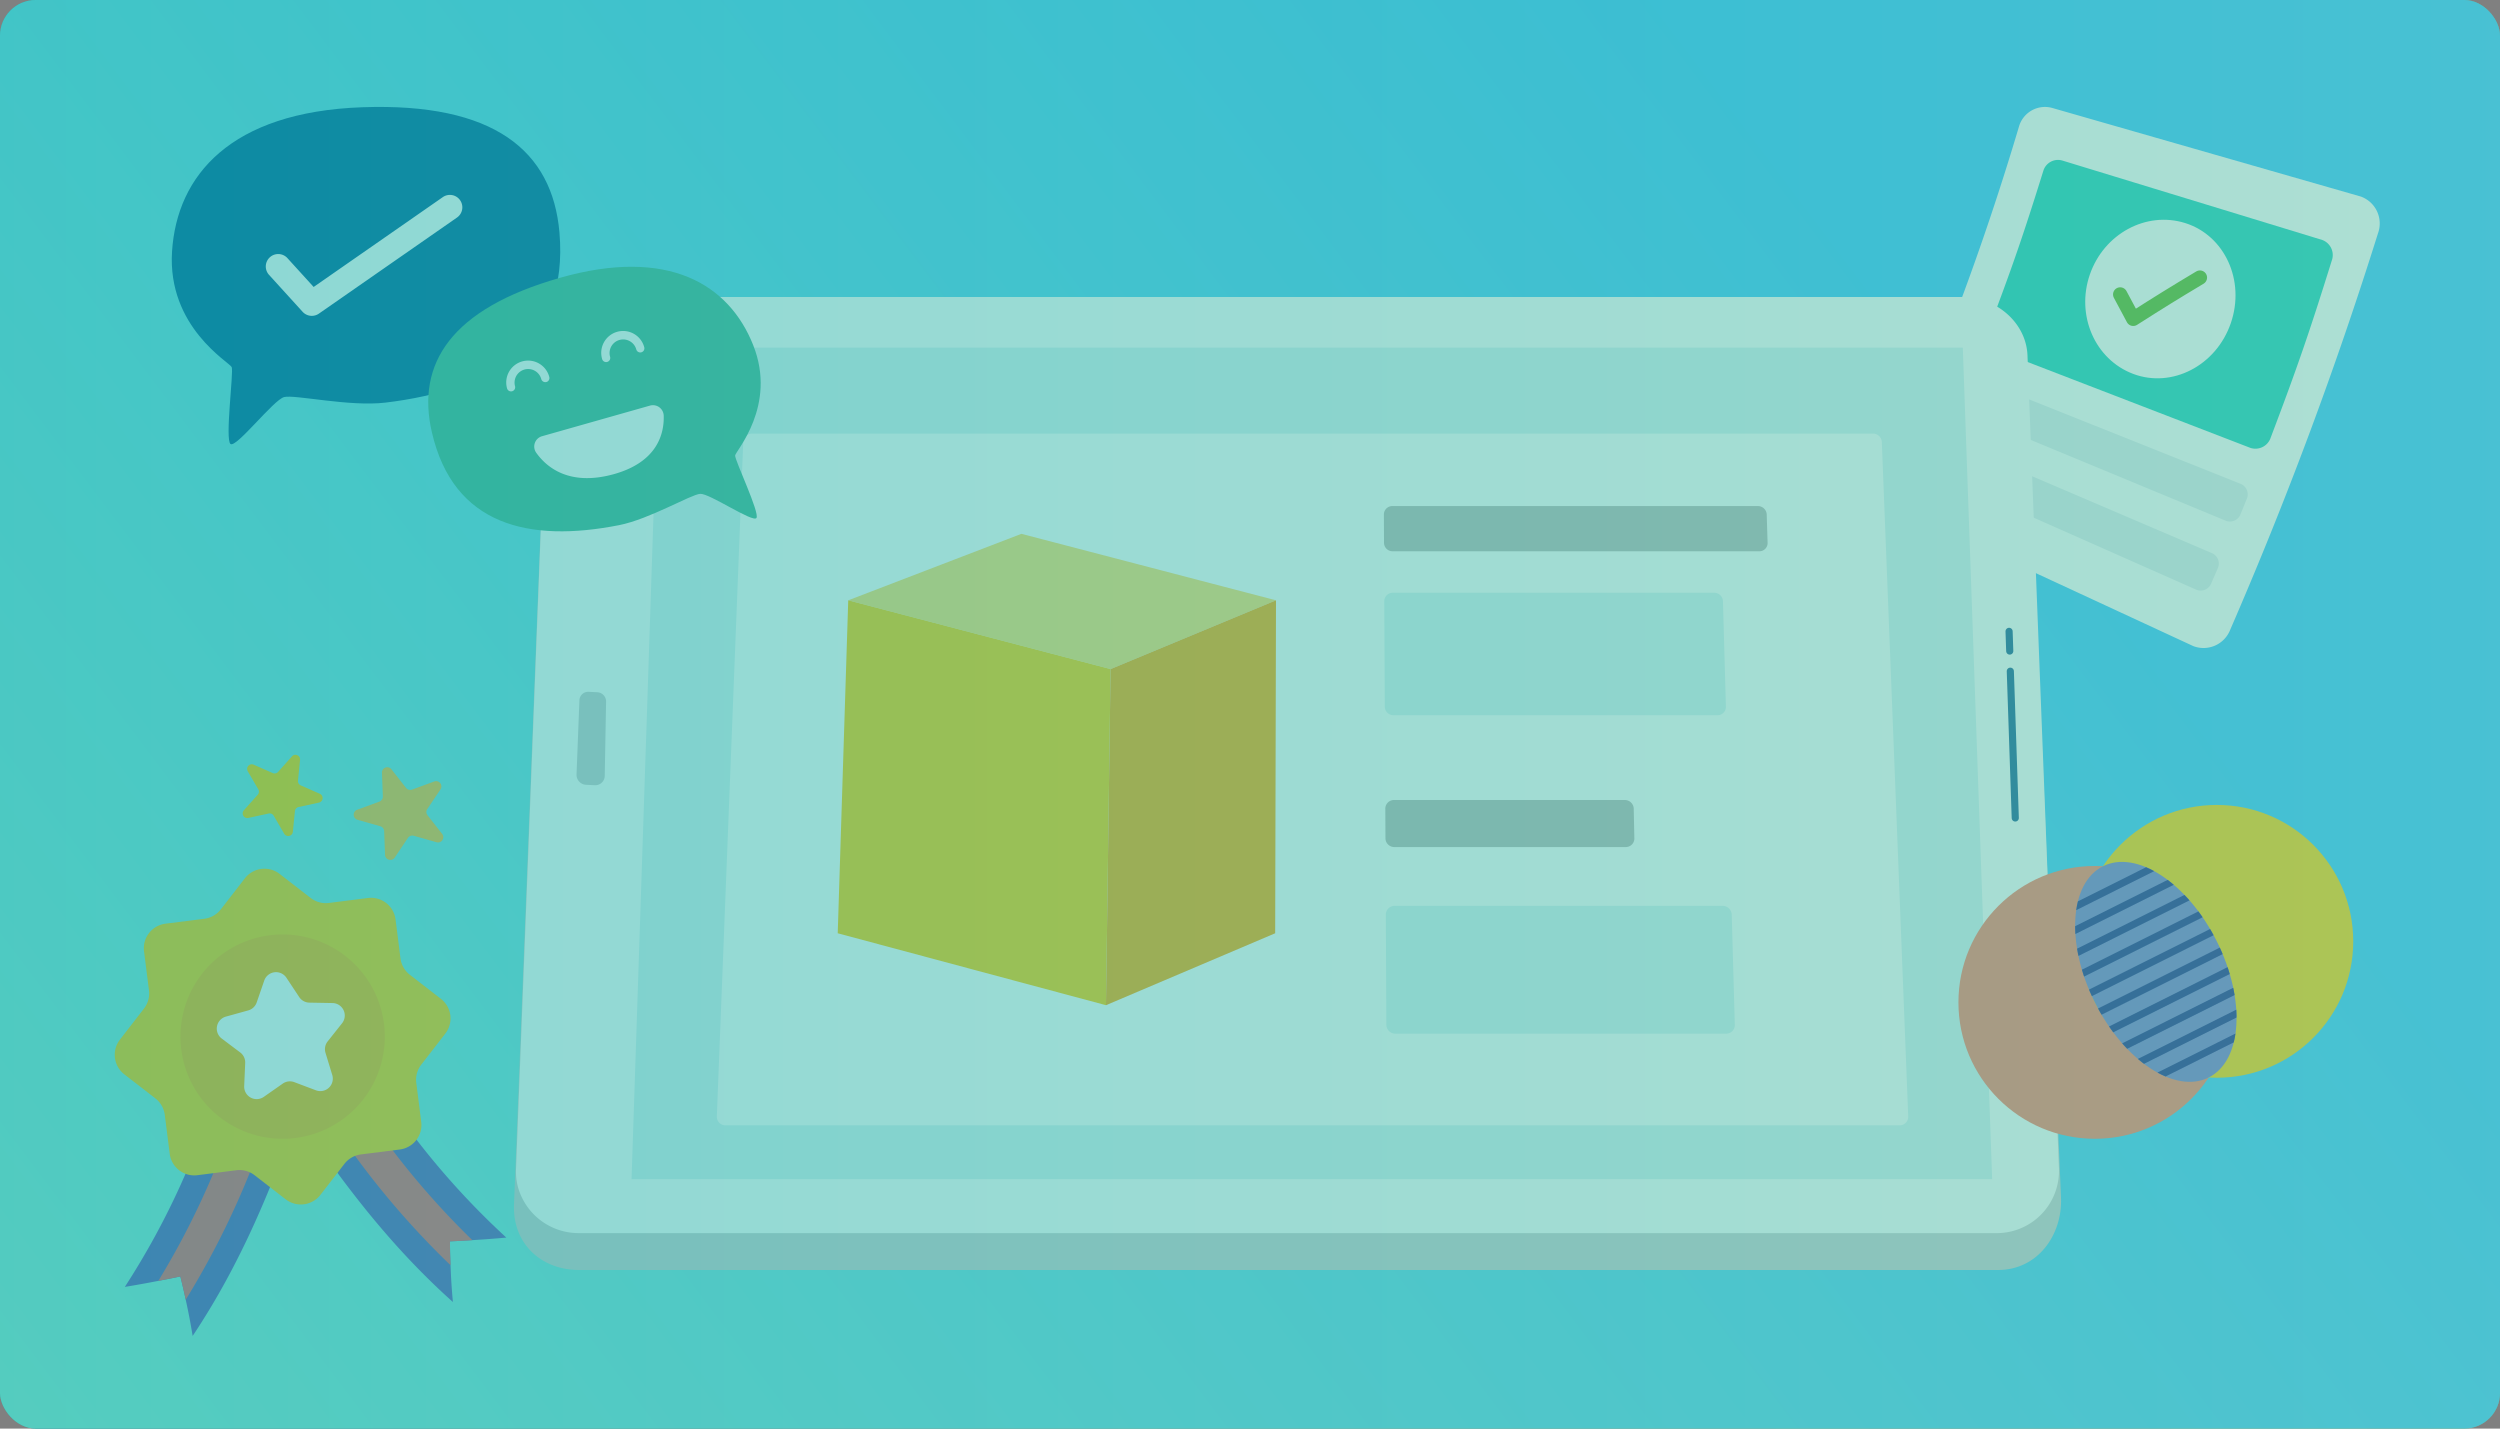 <svg xmlns="http://www.w3.org/2000/svg" xmlns:xlink="http://www.w3.org/1999/xlink" viewBox="0 0 350 200"><rect x="0" y="0" width="350" height="200" fill="#808080" stroke="none"/><defs><style>.a,.q,.s{fill:none;}.b{fill:#7676ce;}.c{fill:url(#a);}.d{fill:#282828;opacity:0.2;}.e{opacity:0.5;}.f{clip-path:url(#b);}.g{fill:url(#c);}.h{fill:#f9bb3d;}.i{fill:#ffce00;}.j{fill:#615cbc;}.k{fill:#ec5f67;}.l{fill:#ffc90d;}.m{fill:#ffb510;}.ad,.n{fill:#fff;}.o{fill:#15d0be;}.p{fill:#e1ebf0;}.q{stroke:#56b521;stroke-width:2px;}.ad,.q,.s{stroke-linecap:round;stroke-linejoin:round;}.r{fill:#cbced1;}.s{stroke:#145d93;}.t{fill:#d9f1f4;}.u{fill:#b7b7b7;}.v{fill:#ffdb69;}.w{fill:#ffca05;}.x{fill:#ffa506;}.y{fill:#00659e;}.z{fill:#43b597;}.aa{fill:#ff7b61;}.ab{fill:#ffcb06;}.ac{clip-path:url(#d);}.ad{stroke:#1a248c;}</style><linearGradient id="a" y1="100" x2="350" y2="100" gradientUnits="userSpaceOnUse"><stop offset="0" stop-color="#10d1c9"/><stop offset="1" stop-color="#6be4c6"/></linearGradient><clipPath id="b"><rect class="a" width="350" height="200" rx="5"/></clipPath><linearGradient id="c" x1="-233.84" y1="408.423" x2="261.526" y2="34.726" gradientUnits="userSpaceOnUse"><stop offset="0" stop-color="#fceb4c"/><stop offset="0.5" stop-color="#95ead5"/><stop offset="1" stop-color="#33c3ff"/></linearGradient><clipPath id="d"><ellipse class="b" cx="301.817" cy="136.06" rx="9.548" ry="16.536" transform="translate(-28.979 149.458) rotate(-26.585)"/></clipPath></defs><rect class="c" width="350" height="200" rx="5"/><rect class="d" width="350" height="200" rx="5"/><g class="e"><g class="f"><rect class="g" width="350" height="200" rx="5"/><rect class="a" width="350" height="200" rx="5"/><path class="h" d="M54.8,107.7l2.047,2.608a.739.739,0,0,0,.838.238l3.113-1.141a.741.741,0,0,1,.87,1.108l-1.848,2.753a.742.742,0,0,0,.033.87l2.047,2.608a.74.74,0,0,1-.785,1.17l-3.189-.906a.74.74,0,0,0-.818.3l-1.847,2.753a.741.741,0,0,1-1.356-.385l-.123-3.313a.74.74,0,0,0-.538-.685l-3.189-.906A.741.741,0,0,1,50,113.365l3.113-1.141a.742.742,0,0,0,.485-.723l-.124-3.314A.742.742,0,0,1,54.8,107.7Z"/><path class="i" d="M42.008,106.393l-.291,2.9a.653.653,0,0,0,.387.662l2.671,1.174a.652.652,0,0,1-.124,1.234l-2.851.62a.653.653,0,0,0-.51.573l-.291,2.9a.652.652,0,0,1-1.212.264l-1.471-2.52a.653.653,0,0,0-.7-.309l-2.851.621a.652.652,0,0,1-.625-1.071l1.942-2.178a.652.652,0,0,0,.076-.763l-1.471-2.52a.652.652,0,0,1,.825-.925l2.672,1.174a.655.655,0,0,0,.749-.163l1.942-2.178A.652.652,0,0,1,42.008,106.393Z"/><path class="j" d="M42.009,154.931c-3.916,11.37-8.332,22.04-15.036,32.1-.344-2.05-.539-3.063-.97-5.066-.284-1.313-.435-1.965-.755-3.256-1.231.257-1.846.38-3.078.616-1.877.362-2.816.531-4.695.844a109.139,109.139,0,0,0,13.531-30.008C35.44,151.875,37.645,152.83,42.009,154.931Z"/><path class="k" d="M38.706,153.389A117.377,117.377,0,0,1,26,181.963c-.284-1.313-.435-1.965-.755-3.256-1.231.257-1.846.38-3.078.616A113,113,0,0,0,34.346,151.5C36.1,152.224,36.968,152.6,38.706,153.389Z"/><path class="j" d="M40.822,154.961c6.633,10.03,13.575,19.257,22.581,27.321-.179-2.071-.244-3.1-.327-5.148-.054-1.342-.07-2.011-.083-3.341,1.256-.059,1.883-.093,3.134-.172,1.909-.119,2.86-.191,4.758-.357a109.175,109.175,0,0,1-20.6-25.674C46.419,150.359,44.522,151.835,40.822,154.961Z"/><path class="k" d="M43.635,152.642a117.318,117.318,0,0,0,19.441,24.492c-.054-1.342-.07-2.011-.083-3.341,1.256-.059,1.883-.093,3.134-.172a113.008,113.008,0,0,1-18.743-23.9C45.871,150.862,45.121,151.446,43.635,152.642Z"/><path class="l" d="M56.068,134.173a3.467,3.467,0,0,0,1.316,2.3l4.345,3.366a3.464,3.464,0,0,1,.617,4.861l-3.366,4.345a3.464,3.464,0,0,0-.7,2.559l.692,5.453a3.465,3.465,0,0,1-3,3.874l-5.452.692a3.463,3.463,0,0,0-2.3,1.316l-3.366,4.345a3.466,3.466,0,0,1-4.862.617l-4.345-3.366a3.469,3.469,0,0,0-2.559-.7l-5.452.693a3.466,3.466,0,0,1-3.875-3l-.692-5.452a3.465,3.465,0,0,0-1.316-2.3l-4.345-3.366a3.466,3.466,0,0,1-.617-4.862l3.366-4.345a3.463,3.463,0,0,0,.7-2.559l-.692-5.452a3.466,3.466,0,0,1,3-3.875l5.452-.692a3.465,3.465,0,0,0,2.3-1.315l3.366-4.345a3.465,3.465,0,0,1,4.862-.618l4.345,3.366a3.464,3.464,0,0,0,2.559.7l5.452-.692a3.466,3.466,0,0,1,3.875,3Z"/><path class="m" d="M37.766,130.941a14.3,14.3,0,1,0,15.987,12.384A14.3,14.3,0,0,0,37.766,130.941Z"/><path class="n" d="M40.1,136.886l1.788,2.7a1.745,1.745,0,0,0,1.425.782l3.24.059a1.746,1.746,0,0,1,1.335,2.833L45.871,145.8a1.748,1.748,0,0,0-.3,1.6l.946,3.1a1.746,1.746,0,0,1-2.282,2.145L41.2,151.5a1.747,1.747,0,0,0-1.613.205l-2.655,1.857a1.747,1.747,0,0,1-2.746-1.508l.141-3.237a1.746,1.746,0,0,0-.693-1.47L31.045,145.4a1.746,1.746,0,0,1,.585-3.077l3.122-.866a1.745,1.745,0,0,0,1.184-1.114l1.057-3.063A1.746,1.746,0,0,1,40.1,136.886Z"/><path class="n" d="M266.29,71.561l40.766,18.892a4.008,4.008,0,0,0,5.183-2.308,559.221,559.221,0,0,0,20.683-55.491,4.009,4.009,0,0,0-2.408-5.138l-43.186-12.4a3.788,3.788,0,0,0-4.664,2.577A385.364,385.364,0,0,1,264.451,66.56,3.787,3.787,0,0,0,266.29,71.561Z"/><path class="o" d="M279.575,49.028l35.5,13.684a2.255,2.255,0,0,0,2.83-1.465c3.713-9.793,5.422-14.747,8.538-24.75a2.255,2.255,0,0,0-1.324-2.9l-36.389-11.12a2.147,2.147,0,0,0-2.663,1.439c-2.812,9.028-4.356,13.5-7.706,22.338A2.145,2.145,0,0,0,279.575,49.028Z"/><path class="p" d="M275.36,57.885l36.311,15.041a1.591,1.591,0,0,0,2.021-.982c.336-.821.5-1.233.836-2.056a1.59,1.59,0,0,0-.762-2.113L277.265,53.2a1.509,1.509,0,0,0-1.952.854c-.3.743-.451,1.114-.755,1.855A1.51,1.51,0,0,0,275.36,57.885Z"/><path class="p" d="M271.6,66.662l35.935,15.919a1.591,1.591,0,0,0,2.044-.934c.356-.813.533-1.22.886-2.035a1.59,1.59,0,0,0-.71-2.131L273.617,62.026a1.509,1.509,0,0,0-1.972.806c-.318.735-.478,1.1-.8,1.837A1.51,1.51,0,0,0,271.6,66.662Z"/><path class="n" d="M292.575,38.443c-1.958,5.686.692,11.886,6.09,13.91s11.589-1.131,13.649-7.111-.876-12.28-6.375-14.01S294.533,32.758,292.575,38.443Z"/><path class="q" d="M296.825,41.222c.725,1.372,1.09,2.055,1.826,3.415,3.72-2.375,5.588-3.53,9.337-5.776"/><path class="r" d="M283.979,59.17l4.564,108.524c.2,5.281-3.327,10.108-8.829,10.108H81.1c-5.5,0-9.345-3.846-9.14-9.125l4.327-109.9c.189-4.862,4.043-8.293,9.3-8.293H275.241C280.5,50.485,283.79,54.309,283.979,59.17Z"/><path class="n" d="M283.847,49.751,288.258,163.7a8.717,8.717,0,0,1-8.942,8.935H81.178a8.81,8.81,0,0,1-8.711-6.625,8.5,8.5,0,0,1-.227-2.31L76.66,49.751c.175-4.512,4.287-8.168,9.166-8.168H274.679C279.561,41.583,283.672,45.239,283.847,49.751Z"/><line class="s" x1="281.445" y1="93.968" x2="282.137" y2="114.518"/><line class="s" x1="281.271" y1="88.39" x2="281.364" y2="91.147"/><path class="r" d="M83.247,109.929l-1.194-.059a1.4,1.4,0,0,1-1.338-1.426l.407-10.456a1.232,1.232,0,0,1,1.343-1.131l1.112.055a1.3,1.3,0,0,1,1.275,1.261l-.19,10.466A1.326,1.326,0,0,1,83.247,109.929Z"/><polygon class="t" points="274.791 48.676 278.898 165.074 88.42 165.074 92.265 48.676 274.791 48.676"/><path class="n" d="M265.906,157.547H101.6a1.2,1.2,0,0,1-1.247-1.224l3.7-94.506a1.237,1.237,0,0,1,1.279-1.116H262.174a1.238,1.238,0,0,1,1.28,1.116l3.7,94.506A1.2,1.2,0,0,1,265.906,157.547Z"/><path class="t" d="M240.4,100.132h-45.26a1.22,1.22,0,0,1-1.265-1.158L193.8,84.126a1.192,1.192,0,0,1,1.244-1.141h44.886a1.24,1.24,0,0,1,1.281,1.141l.414,14.848A1.172,1.172,0,0,1,240.4,100.132Z"/><path class="t" d="M241.618,144.711H195.386a1.258,1.258,0,0,1-1.293-1.209l-.075-15.491a1.227,1.227,0,0,1,1.27-1.19H241.13a1.279,1.279,0,0,1,1.309,1.19l.432,15.491A1.209,1.209,0,0,1,241.618,144.711Z"/><path class="u" d="M246.253,77.178H195.015a1.2,1.2,0,0,1-1.251-1.134l-.02-4.066a1.182,1.182,0,0,1,1.236-1.127h51.081a1.233,1.233,0,0,1,1.276,1.127l.127,4.066A1.151,1.151,0,0,1,246.253,77.178Z"/><path class="u" d="M227.565,118.587H195.242a1.236,1.236,0,0,1-1.276-1.18l-.021-4.232A1.216,1.216,0,0,1,195.206,112h32.221a1.255,1.255,0,0,1,1.292,1.173l.091,4.232A1.2,1.2,0,0,1,227.565,118.587Z"/><polygon class="v" points="142.998 74.737 118.753 84.045 155.48 93.673 178.64 84.045 142.998 74.737"/><polygon class="w" points="154.836 140.728 117.281 130.657 118.753 84.045 155.48 93.673 154.836 140.728"/><polygon class="x" points="178.524 130.657 154.836 140.728 155.48 93.673 178.64 84.045 178.524 130.657"/><path class="y" d="M78.321,32.534c1.352,15.6-9.553,22.065-24.376,23.833-5.023.6-12.687-1.153-14.163-.78s-6.7,7.156-7.507,6.574.46-10.1.163-10.768S23.4,45.8,24.087,35.186s8.178-19.507,26.621-20.171S77.329,21.091,78.321,32.534Z"/><path class="z" d="M60.461,60.508C63.483,73.6,74.1,76,86.671,73.521c4.26-.839,10.056-4.3,11.359-4.384s7.363,4.072,7.87,3.382-3.047-8.124-2.982-8.75,5.9-6.957,2.532-15.443S93.61,34.559,78.375,38.9,58.243,50.9,60.461,60.508Z"/><path class="n" d="M71.613,54.793a.581.581,0,0,1-.628-.425A3.063,3.063,0,1,1,76.9,52.775a.581.581,0,0,1-.411.711.594.594,0,0,1-.711-.41,1.887,1.887,0,0,0-.886-1.155,1.9,1.9,0,0,0-2.786,2.144.582.582,0,0,1-.41.712A.593.593,0,0,1,71.613,54.793Z"/><path class="n" d="M84.924,50.688a.58.58,0,0,1-.625-.416,3.063,3.063,0,1,1,5.888-1.69.58.58,0,1,1-1.114.32,1.9,1.9,0,0,0-3.659,1.05.579.579,0,0,1-.4.717A.5.5,0,0,1,84.924,50.688Z"/><path class="n" d="M75.9,61.066,91,56.783a1.509,1.509,0,0,1,1.92,1.412c.078,2.421-.8,6.522-7.122,8.225-6.179,1.665-9.326-1.057-10.735-3.047A1.5,1.5,0,0,1,75.9,61.066Z"/><path class="n" d="M43.861,44.206a1.739,1.739,0,0,1-1.5-.558l-4.68-5.15a1.741,1.741,0,1,1,2.577-2.341l3.652,4.018L61.989,27.6a1.741,1.741,0,1,1,1.989,2.858L44.648,43.907A1.727,1.727,0,0,1,43.861,44.206Z"/><circle class="aa" cx="293.278" cy="140.333" r="19.097"/><circle class="ab" cx="310.356" cy="131.787" r="19.097"/><ellipse class="b" cx="301.817" cy="136.06" rx="9.548" ry="16.536" transform="translate(-28.979 149.458) rotate(-26.585)"/><g class="ac"><line class="ad" x1="283.341" y1="130.533" x2="308.469" y2="117.958"/><line class="ad" x1="284.655" y1="133.159" x2="309.783" y2="120.584"/><line class="ad" x1="285.969" y1="135.784" x2="311.096" y2="123.209"/><line class="ad" x1="287.283" y1="138.409" x2="312.41" y2="125.834"/><line class="ad" x1="288.596" y1="141.035" x2="313.724" y2="128.46"/><line class="ad" x1="289.91" y1="143.66" x2="315.038" y2="131.085"/><line class="ad" x1="291.224" y1="146.285" x2="316.352" y2="133.71"/><line class="ad" x1="292.538" y1="148.911" x2="317.666" y2="136.336"/><line class="ad" x1="293.852" y1="151.536" x2="318.979" y2="138.961"/><line class="ad" x1="295.166" y1="154.161" x2="320.293" y2="141.586"/></g></g></g></svg>